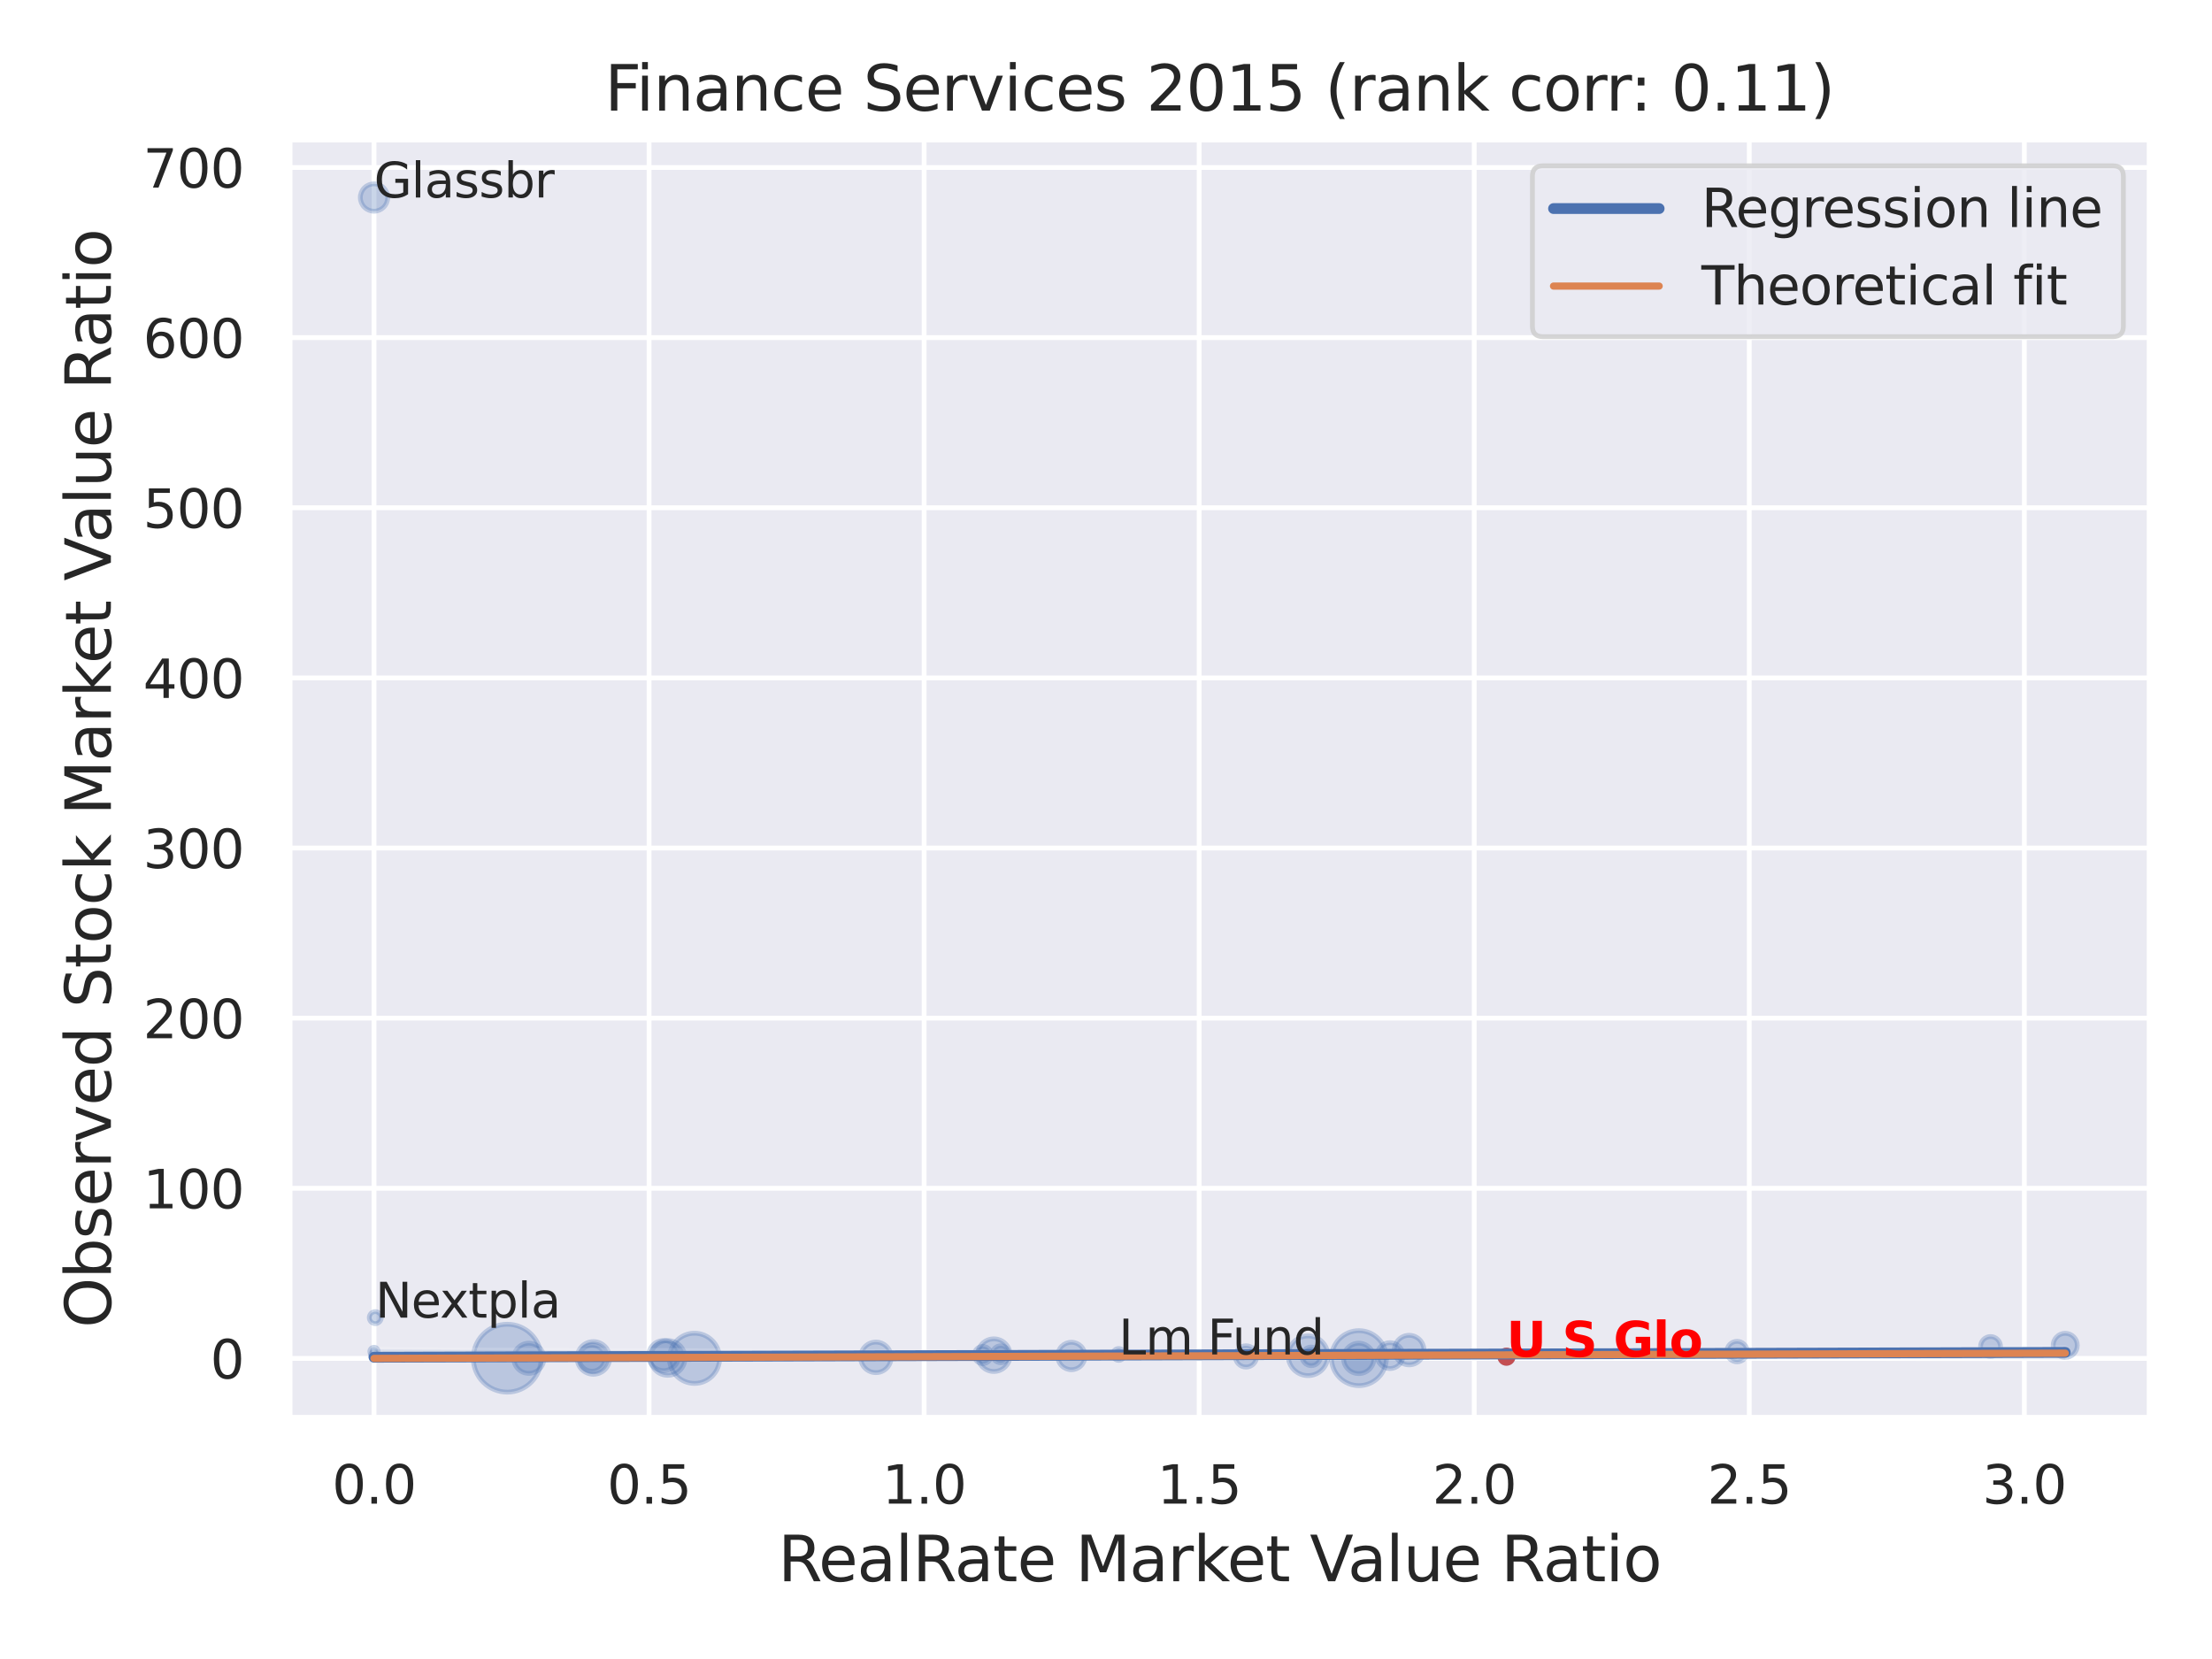 <?xml version="1.0" encoding="utf-8" standalone="no"?>
<!DOCTYPE svg PUBLIC "-//W3C//DTD SVG 1.1//EN"
  "http://www.w3.org/Graphics/SVG/1.1/DTD/svg11.dtd">
<svg xmlns:xlink="http://www.w3.org/1999/xlink" width="460.8pt" height="345.6pt" viewBox="0 0 460.8 345.6" xmlns="http://www.w3.org/2000/svg" version="1.1">
 <defs>
  <style type="text/css">*{stroke-linejoin: round; stroke-linecap: butt}</style>
 </defs>
 <g id="figure_1">
  <g id="patch_1">
   <path d="M 0 345.6 
L 460.8 345.6 
L 460.8 0 
L 0 0 
z
" style="fill: #ffffff"/>
  </g>
  <g id="axes_1">
   <g id="patch_2">
    <path d="M 60.3 295.38 
L 447.84 295.38 
L 447.84 29.04 
L 60.3 29.04 
z
" style="fill: #eaeaf2"/>
   </g>
   <g id="matplotlib.axis_1">
    <g id="xtick_1">
     <g id="line2d_1">
      <path d="M 77.915 295.38 
L 77.915 29.04 
" clip-path="url(#p32b39546f1)" style="fill: none; stroke: #ffffff; stroke-linecap: round"/>
     </g>
     <g id="text_1">
      <!-- 0.0 -->
      <g style="fill: #262626" transform="translate(69.169 313.238) scale(0.11 -0.11)">
       <defs>
        <path id="DejaVuSans-30" d="M 2034 4250 
Q 1547 4250 1301 3770 
Q 1056 3291 1056 2328 
Q 1056 1369 1301 889 
Q 1547 409 2034 409 
Q 2525 409 2770 889 
Q 3016 1369 3016 2328 
Q 3016 3291 2770 3770 
Q 2525 4250 2034 4250 
z
M 2034 4750 
Q 2819 4750 3233 4129 
Q 3647 3509 3647 2328 
Q 3647 1150 3233 529 
Q 2819 -91 2034 -91 
Q 1250 -91 836 529 
Q 422 1150 422 2328 
Q 422 3509 836 4129 
Q 1250 4750 2034 4750 
z
" transform="scale(0.016)"/>
        <path id="DejaVuSans-2e" d="M 684 794 
L 1344 794 
L 1344 0 
L 684 0 
L 684 794 
z
" transform="scale(0.016)"/>
       </defs>
       <use xlink:href="#DejaVuSans-30"/>
       <use xlink:href="#DejaVuSans-2e" x="63.623"/>
       <use xlink:href="#DejaVuSans-30" x="95.41"/>
      </g>
     </g>
    </g>
    <g id="xtick_2">
     <g id="line2d_2">
      <path d="M 135.213 295.38 
L 135.213 29.04 
" clip-path="url(#p32b39546f1)" style="fill: none; stroke: #ffffff; stroke-linecap: round"/>
     </g>
     <g id="text_2">
      <!-- 0.5 -->
      <g style="fill: #262626" transform="translate(126.467 313.238) scale(0.11 -0.11)">
       <defs>
        <path id="DejaVuSans-35" d="M 691 4666 
L 3169 4666 
L 3169 4134 
L 1269 4134 
L 1269 2991 
Q 1406 3038 1543 3061 
Q 1681 3084 1819 3084 
Q 2600 3084 3056 2656 
Q 3513 2228 3513 1497 
Q 3513 744 3044 326 
Q 2575 -91 1722 -91 
Q 1428 -91 1123 -41 
Q 819 9 494 109 
L 494 744 
Q 775 591 1075 516 
Q 1375 441 1709 441 
Q 2250 441 2565 725 
Q 2881 1009 2881 1497 
Q 2881 1984 2565 2268 
Q 2250 2553 1709 2553 
Q 1456 2553 1204 2497 
Q 953 2441 691 2322 
L 691 4666 
z
" transform="scale(0.016)"/>
       </defs>
       <use xlink:href="#DejaVuSans-30"/>
       <use xlink:href="#DejaVuSans-2e" x="63.623"/>
       <use xlink:href="#DejaVuSans-35" x="95.41"/>
      </g>
     </g>
    </g>
    <g id="xtick_3">
     <g id="line2d_3">
      <path d="M 192.511 295.38 
L 192.511 29.04 
" clip-path="url(#p32b39546f1)" style="fill: none; stroke: #ffffff; stroke-linecap: round"/>
     </g>
     <g id="text_3">
      <!-- 1.0 -->
      <g style="fill: #262626" transform="translate(183.765 313.238) scale(0.11 -0.11)">
       <defs>
        <path id="DejaVuSans-31" d="M 794 531 
L 1825 531 
L 1825 4091 
L 703 3866 
L 703 4441 
L 1819 4666 
L 2450 4666 
L 2450 531 
L 3481 531 
L 3481 0 
L 794 0 
L 794 531 
z
" transform="scale(0.016)"/>
       </defs>
       <use xlink:href="#DejaVuSans-31"/>
       <use xlink:href="#DejaVuSans-2e" x="63.623"/>
       <use xlink:href="#DejaVuSans-30" x="95.41"/>
      </g>
     </g>
    </g>
    <g id="xtick_4">
     <g id="line2d_4">
      <path d="M 249.81 295.38 
L 249.81 29.04 
" clip-path="url(#p32b39546f1)" style="fill: none; stroke: #ffffff; stroke-linecap: round"/>
     </g>
     <g id="text_4">
      <!-- 1.5 -->
      <g style="fill: #262626" transform="translate(241.063 313.238) scale(0.11 -0.11)">
       <use xlink:href="#DejaVuSans-31"/>
       <use xlink:href="#DejaVuSans-2e" x="63.623"/>
       <use xlink:href="#DejaVuSans-35" x="95.41"/>
      </g>
     </g>
    </g>
    <g id="xtick_5">
     <g id="line2d_5">
      <path d="M 307.108 295.38 
L 307.108 29.04 
" clip-path="url(#p32b39546f1)" style="fill: none; stroke: #ffffff; stroke-linecap: round"/>
     </g>
     <g id="text_5">
      <!-- 2.0 -->
      <g style="fill: #262626" transform="translate(298.361 313.238) scale(0.11 -0.11)">
       <defs>
        <path id="DejaVuSans-32" d="M 1228 531 
L 3431 531 
L 3431 0 
L 469 0 
L 469 531 
Q 828 903 1448 1529 
Q 2069 2156 2228 2338 
Q 2531 2678 2651 2914 
Q 2772 3150 2772 3378 
Q 2772 3750 2511 3984 
Q 2250 4219 1831 4219 
Q 1534 4219 1204 4116 
Q 875 4013 500 3803 
L 500 4441 
Q 881 4594 1212 4672 
Q 1544 4750 1819 4750 
Q 2544 4750 2975 4387 
Q 3406 4025 3406 3419 
Q 3406 3131 3298 2873 
Q 3191 2616 2906 2266 
Q 2828 2175 2409 1742 
Q 1991 1309 1228 531 
z
" transform="scale(0.016)"/>
       </defs>
       <use xlink:href="#DejaVuSans-32"/>
       <use xlink:href="#DejaVuSans-2e" x="63.623"/>
       <use xlink:href="#DejaVuSans-30" x="95.41"/>
      </g>
     </g>
    </g>
    <g id="xtick_6">
     <g id="line2d_6">
      <path d="M 364.406 295.38 
L 364.406 29.04 
" clip-path="url(#p32b39546f1)" style="fill: none; stroke: #ffffff; stroke-linecap: round"/>
     </g>
     <g id="text_6">
      <!-- 2.5 -->
      <g style="fill: #262626" transform="translate(355.659 313.238) scale(0.11 -0.11)">
       <use xlink:href="#DejaVuSans-32"/>
       <use xlink:href="#DejaVuSans-2e" x="63.623"/>
       <use xlink:href="#DejaVuSans-35" x="95.41"/>
      </g>
     </g>
    </g>
    <g id="xtick_7">
     <g id="line2d_7">
      <path d="M 421.704 295.38 
L 421.704 29.04 
" clip-path="url(#p32b39546f1)" style="fill: none; stroke: #ffffff; stroke-linecap: round"/>
     </g>
     <g id="text_7">
      <!-- 3.0 -->
      <g style="fill: #262626" transform="translate(412.957 313.238) scale(0.11 -0.11)">
       <defs>
        <path id="DejaVuSans-33" d="M 2597 2516 
Q 3050 2419 3304 2112 
Q 3559 1806 3559 1356 
Q 3559 666 3084 287 
Q 2609 -91 1734 -91 
Q 1441 -91 1130 -33 
Q 819 25 488 141 
L 488 750 
Q 750 597 1062 519 
Q 1375 441 1716 441 
Q 2309 441 2620 675 
Q 2931 909 2931 1356 
Q 2931 1769 2642 2001 
Q 2353 2234 1838 2234 
L 1294 2234 
L 1294 2753 
L 1863 2753 
Q 2328 2753 2575 2939 
Q 2822 3125 2822 3475 
Q 2822 3834 2567 4026 
Q 2313 4219 1838 4219 
Q 1578 4219 1281 4162 
Q 984 4106 628 3988 
L 628 4550 
Q 988 4650 1302 4700 
Q 1616 4750 1894 4750 
Q 2613 4750 3031 4423 
Q 3450 4097 3450 3541 
Q 3450 3153 3228 2886 
Q 3006 2619 2597 2516 
z
" transform="scale(0.016)"/>
       </defs>
       <use xlink:href="#DejaVuSans-33"/>
       <use xlink:href="#DejaVuSans-2e" x="63.623"/>
       <use xlink:href="#DejaVuSans-30" x="95.41"/>
      </g>
     </g>
    </g>
    <g id="text_8">
     <!-- RealRate Market Value Ratio -->
     <g style="fill: #262626" transform="translate(162.084 329.404) scale(0.13 -0.13)">
      <defs>
       <path id="DejaVuSans-52" d="M 2841 2188 
Q 3044 2119 3236 1894 
Q 3428 1669 3622 1275 
L 4263 0 
L 3584 0 
L 2988 1197 
Q 2756 1666 2539 1819 
Q 2322 1972 1947 1972 
L 1259 1972 
L 1259 0 
L 628 0 
L 628 4666 
L 2053 4666 
Q 2853 4666 3247 4331 
Q 3641 3997 3641 3322 
Q 3641 2881 3436 2590 
Q 3231 2300 2841 2188 
z
M 1259 4147 
L 1259 2491 
L 2053 2491 
Q 2509 2491 2742 2702 
Q 2975 2913 2975 3322 
Q 2975 3731 2742 3939 
Q 2509 4147 2053 4147 
L 1259 4147 
z
" transform="scale(0.016)"/>
       <path id="DejaVuSans-65" d="M 3597 1894 
L 3597 1613 
L 953 1613 
Q 991 1019 1311 708 
Q 1631 397 2203 397 
Q 2534 397 2845 478 
Q 3156 559 3463 722 
L 3463 178 
Q 3153 47 2828 -22 
Q 2503 -91 2169 -91 
Q 1331 -91 842 396 
Q 353 884 353 1716 
Q 353 2575 817 3079 
Q 1281 3584 2069 3584 
Q 2775 3584 3186 3129 
Q 3597 2675 3597 1894 
z
M 3022 2063 
Q 3016 2534 2758 2815 
Q 2500 3097 2075 3097 
Q 1594 3097 1305 2825 
Q 1016 2553 972 2059 
L 3022 2063 
z
" transform="scale(0.016)"/>
       <path id="DejaVuSans-61" d="M 2194 1759 
Q 1497 1759 1228 1600 
Q 959 1441 959 1056 
Q 959 750 1161 570 
Q 1363 391 1709 391 
Q 2188 391 2477 730 
Q 2766 1069 2766 1631 
L 2766 1759 
L 2194 1759 
z
M 3341 1997 
L 3341 0 
L 2766 0 
L 2766 531 
Q 2569 213 2275 61 
Q 1981 -91 1556 -91 
Q 1019 -91 701 211 
Q 384 513 384 1019 
Q 384 1609 779 1909 
Q 1175 2209 1959 2209 
L 2766 2209 
L 2766 2266 
Q 2766 2663 2505 2880 
Q 2244 3097 1772 3097 
Q 1472 3097 1187 3025 
Q 903 2953 641 2809 
L 641 3341 
Q 956 3463 1253 3523 
Q 1550 3584 1831 3584 
Q 2591 3584 2966 3190 
Q 3341 2797 3341 1997 
z
" transform="scale(0.016)"/>
       <path id="DejaVuSans-6c" d="M 603 4863 
L 1178 4863 
L 1178 0 
L 603 0 
L 603 4863 
z
" transform="scale(0.016)"/>
       <path id="DejaVuSans-74" d="M 1172 4494 
L 1172 3500 
L 2356 3500 
L 2356 3053 
L 1172 3053 
L 1172 1153 
Q 1172 725 1289 603 
Q 1406 481 1766 481 
L 2356 481 
L 2356 0 
L 1766 0 
Q 1100 0 847 248 
Q 594 497 594 1153 
L 594 3053 
L 172 3053 
L 172 3500 
L 594 3500 
L 594 4494 
L 1172 4494 
z
" transform="scale(0.016)"/>
       <path id="DejaVuSans-20" transform="scale(0.016)"/>
       <path id="DejaVuSans-4d" d="M 628 4666 
L 1569 4666 
L 2759 1491 
L 3956 4666 
L 4897 4666 
L 4897 0 
L 4281 0 
L 4281 4097 
L 3078 897 
L 2444 897 
L 1241 4097 
L 1241 0 
L 628 0 
L 628 4666 
z
" transform="scale(0.016)"/>
       <path id="DejaVuSans-72" d="M 2631 2963 
Q 2534 3019 2420 3045 
Q 2306 3072 2169 3072 
Q 1681 3072 1420 2755 
Q 1159 2438 1159 1844 
L 1159 0 
L 581 0 
L 581 3500 
L 1159 3500 
L 1159 2956 
Q 1341 3275 1631 3429 
Q 1922 3584 2338 3584 
Q 2397 3584 2469 3576 
Q 2541 3569 2628 3553 
L 2631 2963 
z
" transform="scale(0.016)"/>
       <path id="DejaVuSans-6b" d="M 581 4863 
L 1159 4863 
L 1159 1991 
L 2875 3500 
L 3609 3500 
L 1753 1863 
L 3688 0 
L 2938 0 
L 1159 1709 
L 1159 0 
L 581 0 
L 581 4863 
z
" transform="scale(0.016)"/>
       <path id="DejaVuSans-56" d="M 1831 0 
L 50 4666 
L 709 4666 
L 2188 738 
L 3669 4666 
L 4325 4666 
L 2547 0 
L 1831 0 
z
" transform="scale(0.016)"/>
       <path id="DejaVuSans-75" d="M 544 1381 
L 544 3500 
L 1119 3500 
L 1119 1403 
Q 1119 906 1312 657 
Q 1506 409 1894 409 
Q 2359 409 2629 706 
Q 2900 1003 2900 1516 
L 2900 3500 
L 3475 3500 
L 3475 0 
L 2900 0 
L 2900 538 
Q 2691 219 2414 64 
Q 2138 -91 1772 -91 
Q 1169 -91 856 284 
Q 544 659 544 1381 
z
M 1991 3584 
L 1991 3584 
z
" transform="scale(0.016)"/>
       <path id="DejaVuSans-69" d="M 603 3500 
L 1178 3500 
L 1178 0 
L 603 0 
L 603 3500 
z
M 603 4863 
L 1178 4863 
L 1178 4134 
L 603 4134 
L 603 4863 
z
" transform="scale(0.016)"/>
       <path id="DejaVuSans-6f" d="M 1959 3097 
Q 1497 3097 1228 2736 
Q 959 2375 959 1747 
Q 959 1119 1226 758 
Q 1494 397 1959 397 
Q 2419 397 2687 759 
Q 2956 1122 2956 1747 
Q 2956 2369 2687 2733 
Q 2419 3097 1959 3097 
z
M 1959 3584 
Q 2709 3584 3137 3096 
Q 3566 2609 3566 1747 
Q 3566 888 3137 398 
Q 2709 -91 1959 -91 
Q 1206 -91 779 398 
Q 353 888 353 1747 
Q 353 2609 779 3096 
Q 1206 3584 1959 3584 
z
" transform="scale(0.016)"/>
      </defs>
      <use xlink:href="#DejaVuSans-52"/>
      <use xlink:href="#DejaVuSans-65" x="64.982"/>
      <use xlink:href="#DejaVuSans-61" x="126.506"/>
      <use xlink:href="#DejaVuSans-6c" x="187.785"/>
      <use xlink:href="#DejaVuSans-52" x="215.568"/>
      <use xlink:href="#DejaVuSans-61" x="282.801"/>
      <use xlink:href="#DejaVuSans-74" x="344.08"/>
      <use xlink:href="#DejaVuSans-65" x="383.289"/>
      <use xlink:href="#DejaVuSans-20" x="444.812"/>
      <use xlink:href="#DejaVuSans-4d" x="476.6"/>
      <use xlink:href="#DejaVuSans-61" x="562.879"/>
      <use xlink:href="#DejaVuSans-72" x="624.158"/>
      <use xlink:href="#DejaVuSans-6b" x="665.271"/>
      <use xlink:href="#DejaVuSans-65" x="719.557"/>
      <use xlink:href="#DejaVuSans-74" x="781.08"/>
      <use xlink:href="#DejaVuSans-20" x="820.289"/>
      <use xlink:href="#DejaVuSans-56" x="852.076"/>
      <use xlink:href="#DejaVuSans-61" x="912.734"/>
      <use xlink:href="#DejaVuSans-6c" x="974.014"/>
      <use xlink:href="#DejaVuSans-75" x="1001.797"/>
      <use xlink:href="#DejaVuSans-65" x="1065.176"/>
      <use xlink:href="#DejaVuSans-20" x="1126.699"/>
      <use xlink:href="#DejaVuSans-52" x="1158.486"/>
      <use xlink:href="#DejaVuSans-61" x="1225.719"/>
      <use xlink:href="#DejaVuSans-74" x="1286.998"/>
      <use xlink:href="#DejaVuSans-69" x="1326.207"/>
      <use xlink:href="#DejaVuSans-6f" x="1353.99"/>
     </g>
    </g>
   </g>
   <g id="matplotlib.axis_2">
    <g id="ytick_1">
     <g id="line2d_8">
      <path d="M 60.3 282.979 
L 447.84 282.979 
" clip-path="url(#p32b39546f1)" style="fill: none; stroke: #ffffff; stroke-linecap: round"/>
     </g>
     <g id="text_9">
      <!-- 0 -->
      <g style="fill: #262626" transform="translate(43.801 287.158) scale(0.11 -0.11)">
       <use xlink:href="#DejaVuSans-30"/>
      </g>
     </g>
    </g>
    <g id="ytick_2">
     <g id="line2d_9">
      <path d="M 60.3 247.538 
L 447.84 247.538 
" clip-path="url(#p32b39546f1)" style="fill: none; stroke: #ffffff; stroke-linecap: round"/>
     </g>
     <g id="text_10">
      <!-- 100 -->
      <g style="fill: #262626" transform="translate(29.804 251.717) scale(0.11 -0.11)">
       <use xlink:href="#DejaVuSans-31"/>
       <use xlink:href="#DejaVuSans-30" x="63.623"/>
       <use xlink:href="#DejaVuSans-30" x="127.246"/>
      </g>
     </g>
    </g>
    <g id="ytick_3">
     <g id="line2d_10">
      <path d="M 60.3 212.098 
L 447.84 212.098 
" clip-path="url(#p32b39546f1)" style="fill: none; stroke: #ffffff; stroke-linecap: round"/>
     </g>
     <g id="text_11">
      <!-- 200 -->
      <g style="fill: #262626" transform="translate(29.804 216.277) scale(0.11 -0.11)">
       <use xlink:href="#DejaVuSans-32"/>
       <use xlink:href="#DejaVuSans-30" x="63.623"/>
       <use xlink:href="#DejaVuSans-30" x="127.246"/>
      </g>
     </g>
    </g>
    <g id="ytick_4">
     <g id="line2d_11">
      <path d="M 60.3 176.657 
L 447.84 176.657 
" clip-path="url(#p32b39546f1)" style="fill: none; stroke: #ffffff; stroke-linecap: round"/>
     </g>
     <g id="text_12">
      <!-- 300 -->
      <g style="fill: #262626" transform="translate(29.804 180.836) scale(0.11 -0.11)">
       <use xlink:href="#DejaVuSans-33"/>
       <use xlink:href="#DejaVuSans-30" x="63.623"/>
       <use xlink:href="#DejaVuSans-30" x="127.246"/>
      </g>
     </g>
    </g>
    <g id="ytick_5">
     <g id="line2d_12">
      <path d="M 60.3 141.217 
L 447.84 141.217 
" clip-path="url(#p32b39546f1)" style="fill: none; stroke: #ffffff; stroke-linecap: round"/>
     </g>
     <g id="text_13">
      <!-- 400 -->
      <g style="fill: #262626" transform="translate(29.804 145.396) scale(0.11 -0.11)">
       <defs>
        <path id="DejaVuSans-34" d="M 2419 4116 
L 825 1625 
L 2419 1625 
L 2419 4116 
z
M 2253 4666 
L 3047 4666 
L 3047 1625 
L 3713 1625 
L 3713 1100 
L 3047 1100 
L 3047 0 
L 2419 0 
L 2419 1100 
L 313 1100 
L 313 1709 
L 2253 4666 
z
" transform="scale(0.016)"/>
       </defs>
       <use xlink:href="#DejaVuSans-34"/>
       <use xlink:href="#DejaVuSans-30" x="63.623"/>
       <use xlink:href="#DejaVuSans-30" x="127.246"/>
      </g>
     </g>
    </g>
    <g id="ytick_6">
     <g id="line2d_13">
      <path d="M 60.3 105.776 
L 447.84 105.776 
" clip-path="url(#p32b39546f1)" style="fill: none; stroke: #ffffff; stroke-linecap: round"/>
     </g>
     <g id="text_14">
      <!-- 500 -->
      <g style="fill: #262626" transform="translate(29.804 109.955) scale(0.11 -0.11)">
       <use xlink:href="#DejaVuSans-35"/>
       <use xlink:href="#DejaVuSans-30" x="63.623"/>
       <use xlink:href="#DejaVuSans-30" x="127.246"/>
      </g>
     </g>
    </g>
    <g id="ytick_7">
     <g id="line2d_14">
      <path d="M 60.3 70.336 
L 447.84 70.336 
" clip-path="url(#p32b39546f1)" style="fill: none; stroke: #ffffff; stroke-linecap: round"/>
     </g>
     <g id="text_15">
      <!-- 600 -->
      <g style="fill: #262626" transform="translate(29.804 74.515) scale(0.11 -0.11)">
       <defs>
        <path id="DejaVuSans-36" d="M 2113 2584 
Q 1688 2584 1439 2293 
Q 1191 2003 1191 1497 
Q 1191 994 1439 701 
Q 1688 409 2113 409 
Q 2538 409 2786 701 
Q 3034 994 3034 1497 
Q 3034 2003 2786 2293 
Q 2538 2584 2113 2584 
z
M 3366 4563 
L 3366 3988 
Q 3128 4100 2886 4159 
Q 2644 4219 2406 4219 
Q 1781 4219 1451 3797 
Q 1122 3375 1075 2522 
Q 1259 2794 1537 2939 
Q 1816 3084 2150 3084 
Q 2853 3084 3261 2657 
Q 3669 2231 3669 1497 
Q 3669 778 3244 343 
Q 2819 -91 2113 -91 
Q 1303 -91 875 529 
Q 447 1150 447 2328 
Q 447 3434 972 4092 
Q 1497 4750 2381 4750 
Q 2619 4750 2861 4703 
Q 3103 4656 3366 4563 
z
" transform="scale(0.016)"/>
       </defs>
       <use xlink:href="#DejaVuSans-36"/>
       <use xlink:href="#DejaVuSans-30" x="63.623"/>
       <use xlink:href="#DejaVuSans-30" x="127.246"/>
      </g>
     </g>
    </g>
    <g id="ytick_8">
     <g id="line2d_15">
      <path d="M 60.3 34.895 
L 447.84 34.895 
" clip-path="url(#p32b39546f1)" style="fill: none; stroke: #ffffff; stroke-linecap: round"/>
     </g>
     <g id="text_16">
      <!-- 700 -->
      <g style="fill: #262626" transform="translate(29.804 39.074) scale(0.11 -0.11)">
       <defs>
        <path id="DejaVuSans-37" d="M 525 4666 
L 3525 4666 
L 3525 4397 
L 1831 0 
L 1172 0 
L 2766 4134 
L 525 4134 
L 525 4666 
z
" transform="scale(0.016)"/>
       </defs>
       <use xlink:href="#DejaVuSans-37"/>
       <use xlink:href="#DejaVuSans-30" x="63.623"/>
       <use xlink:href="#DejaVuSans-30" x="127.246"/>
      </g>
     </g>
    </g>
    <g id="text_17">
     <!-- Observed Stock Market Value Ratio -->
     <g style="fill: #262626" transform="translate(23.1 276.612) rotate(-90) scale(0.13 -0.13)">
      <defs>
       <path id="DejaVuSans-4f" d="M 2522 4238 
Q 1834 4238 1429 3725 
Q 1025 3213 1025 2328 
Q 1025 1447 1429 934 
Q 1834 422 2522 422 
Q 3209 422 3611 934 
Q 4013 1447 4013 2328 
Q 4013 3213 3611 3725 
Q 3209 4238 2522 4238 
z
M 2522 4750 
Q 3503 4750 4090 4092 
Q 4678 3434 4678 2328 
Q 4678 1225 4090 567 
Q 3503 -91 2522 -91 
Q 1538 -91 948 565 
Q 359 1222 359 2328 
Q 359 3434 948 4092 
Q 1538 4750 2522 4750 
z
" transform="scale(0.016)"/>
       <path id="DejaVuSans-62" d="M 3116 1747 
Q 3116 2381 2855 2742 
Q 2594 3103 2138 3103 
Q 1681 3103 1420 2742 
Q 1159 2381 1159 1747 
Q 1159 1113 1420 752 
Q 1681 391 2138 391 
Q 2594 391 2855 752 
Q 3116 1113 3116 1747 
z
M 1159 2969 
Q 1341 3281 1617 3432 
Q 1894 3584 2278 3584 
Q 2916 3584 3314 3078 
Q 3713 2572 3713 1747 
Q 3713 922 3314 415 
Q 2916 -91 2278 -91 
Q 1894 -91 1617 61 
Q 1341 213 1159 525 
L 1159 0 
L 581 0 
L 581 4863 
L 1159 4863 
L 1159 2969 
z
" transform="scale(0.016)"/>
       <path id="DejaVuSans-73" d="M 2834 3397 
L 2834 2853 
Q 2591 2978 2328 3040 
Q 2066 3103 1784 3103 
Q 1356 3103 1142 2972 
Q 928 2841 928 2578 
Q 928 2378 1081 2264 
Q 1234 2150 1697 2047 
L 1894 2003 
Q 2506 1872 2764 1633 
Q 3022 1394 3022 966 
Q 3022 478 2636 193 
Q 2250 -91 1575 -91 
Q 1294 -91 989 -36 
Q 684 19 347 128 
L 347 722 
Q 666 556 975 473 
Q 1284 391 1588 391 
Q 1994 391 2212 530 
Q 2431 669 2431 922 
Q 2431 1156 2273 1281 
Q 2116 1406 1581 1522 
L 1381 1569 
Q 847 1681 609 1914 
Q 372 2147 372 2553 
Q 372 3047 722 3315 
Q 1072 3584 1716 3584 
Q 2034 3584 2315 3537 
Q 2597 3491 2834 3397 
z
" transform="scale(0.016)"/>
       <path id="DejaVuSans-76" d="M 191 3500 
L 800 3500 
L 1894 563 
L 2988 3500 
L 3597 3500 
L 2284 0 
L 1503 0 
L 191 3500 
z
" transform="scale(0.016)"/>
       <path id="DejaVuSans-64" d="M 2906 2969 
L 2906 4863 
L 3481 4863 
L 3481 0 
L 2906 0 
L 2906 525 
Q 2725 213 2448 61 
Q 2172 -91 1784 -91 
Q 1150 -91 751 415 
Q 353 922 353 1747 
Q 353 2572 751 3078 
Q 1150 3584 1784 3584 
Q 2172 3584 2448 3432 
Q 2725 3281 2906 2969 
z
M 947 1747 
Q 947 1113 1208 752 
Q 1469 391 1925 391 
Q 2381 391 2643 752 
Q 2906 1113 2906 1747 
Q 2906 2381 2643 2742 
Q 2381 3103 1925 3103 
Q 1469 3103 1208 2742 
Q 947 2381 947 1747 
z
" transform="scale(0.016)"/>
       <path id="DejaVuSans-53" d="M 3425 4513 
L 3425 3897 
Q 3066 4069 2747 4153 
Q 2428 4238 2131 4238 
Q 1616 4238 1336 4038 
Q 1056 3838 1056 3469 
Q 1056 3159 1242 3001 
Q 1428 2844 1947 2747 
L 2328 2669 
Q 3034 2534 3370 2195 
Q 3706 1856 3706 1288 
Q 3706 609 3251 259 
Q 2797 -91 1919 -91 
Q 1588 -91 1214 -16 
Q 841 59 441 206 
L 441 856 
Q 825 641 1194 531 
Q 1563 422 1919 422 
Q 2459 422 2753 634 
Q 3047 847 3047 1241 
Q 3047 1584 2836 1778 
Q 2625 1972 2144 2069 
L 1759 2144 
Q 1053 2284 737 2584 
Q 422 2884 422 3419 
Q 422 4038 858 4394 
Q 1294 4750 2059 4750 
Q 2388 4750 2728 4690 
Q 3069 4631 3425 4513 
z
" transform="scale(0.016)"/>
       <path id="DejaVuSans-63" d="M 3122 3366 
L 3122 2828 
Q 2878 2963 2633 3030 
Q 2388 3097 2138 3097 
Q 1578 3097 1268 2742 
Q 959 2388 959 1747 
Q 959 1106 1268 751 
Q 1578 397 2138 397 
Q 2388 397 2633 464 
Q 2878 531 3122 666 
L 3122 134 
Q 2881 22 2623 -34 
Q 2366 -91 2075 -91 
Q 1284 -91 818 406 
Q 353 903 353 1747 
Q 353 2603 823 3093 
Q 1294 3584 2113 3584 
Q 2378 3584 2631 3529 
Q 2884 3475 3122 3366 
z
" transform="scale(0.016)"/>
      </defs>
      <use xlink:href="#DejaVuSans-4f"/>
      <use xlink:href="#DejaVuSans-62" x="78.711"/>
      <use xlink:href="#DejaVuSans-73" x="142.188"/>
      <use xlink:href="#DejaVuSans-65" x="194.287"/>
      <use xlink:href="#DejaVuSans-72" x="255.811"/>
      <use xlink:href="#DejaVuSans-76" x="296.924"/>
      <use xlink:href="#DejaVuSans-65" x="356.104"/>
      <use xlink:href="#DejaVuSans-64" x="417.627"/>
      <use xlink:href="#DejaVuSans-20" x="481.104"/>
      <use xlink:href="#DejaVuSans-53" x="512.891"/>
      <use xlink:href="#DejaVuSans-74" x="576.367"/>
      <use xlink:href="#DejaVuSans-6f" x="615.576"/>
      <use xlink:href="#DejaVuSans-63" x="676.758"/>
      <use xlink:href="#DejaVuSans-6b" x="731.738"/>
      <use xlink:href="#DejaVuSans-20" x="789.648"/>
      <use xlink:href="#DejaVuSans-4d" x="821.436"/>
      <use xlink:href="#DejaVuSans-61" x="907.715"/>
      <use xlink:href="#DejaVuSans-72" x="968.994"/>
      <use xlink:href="#DejaVuSans-6b" x="1010.107"/>
      <use xlink:href="#DejaVuSans-65" x="1064.393"/>
      <use xlink:href="#DejaVuSans-74" x="1125.916"/>
      <use xlink:href="#DejaVuSans-20" x="1165.125"/>
      <use xlink:href="#DejaVuSans-56" x="1196.912"/>
      <use xlink:href="#DejaVuSans-61" x="1257.57"/>
      <use xlink:href="#DejaVuSans-6c" x="1318.85"/>
      <use xlink:href="#DejaVuSans-75" x="1346.633"/>
      <use xlink:href="#DejaVuSans-65" x="1410.012"/>
      <use xlink:href="#DejaVuSans-20" x="1471.535"/>
      <use xlink:href="#DejaVuSans-52" x="1503.322"/>
      <use xlink:href="#DejaVuSans-61" x="1570.555"/>
      <use xlink:href="#DejaVuSans-74" x="1631.834"/>
      <use xlink:href="#DejaVuSans-69" x="1671.043"/>
      <use xlink:href="#DejaVuSans-6f" x="1698.826"/>
     </g>
    </g>
   </g>
   <g id="PathCollection_1">
    <path d="M 123.333 285.65 
C 124.052 285.65 124.743 285.364 125.252 284.855 
C 125.761 284.346 126.046 283.656 126.046 282.936 
C 126.046 282.216 125.761 281.526 125.252 281.017 
C 124.743 280.508 124.052 280.222 123.333 280.222 
C 122.613 280.222 121.923 280.508 121.414 281.017 
C 120.905 281.526 120.619 282.216 120.619 282.936 
C 120.619 283.656 120.905 284.346 121.414 284.855 
C 121.923 285.364 122.613 285.65 123.333 285.65 
z
" clip-path="url(#p32b39546f1)" style="fill: #4c72b0; fill-opacity: 0.3; stroke: #4c72b0; stroke-opacity: 0.3"/>
    <path d="M 204.739 284.061 
C 205.213 284.061 205.667 283.873 206.002 283.538 
C 206.337 283.203 206.525 282.749 206.525 282.275 
C 206.525 281.801 206.337 281.347 206.002 281.012 
C 205.667 280.677 205.213 280.489 204.739 280.489 
C 204.265 280.489 203.811 280.677 203.476 281.012 
C 203.141 281.347 202.953 281.801 202.953 282.275 
C 202.953 282.749 203.141 283.203 203.476 283.538 
C 203.811 283.873 204.265 284.061 204.739 284.061 
z
" clip-path="url(#p32b39546f1)" style="fill: #4c72b0; fill-opacity: 0.3; stroke: #4c72b0; stroke-opacity: 0.3"/>
    <path d="M 313.823 284.008 
C 314.191 284.008 314.543 283.862 314.803 283.603 
C 315.062 283.343 315.208 282.991 315.208 282.623 
C 315.208 282.256 315.062 281.904 314.803 281.644 
C 314.543 281.384 314.191 281.238 313.823 281.238 
C 313.456 281.238 313.104 281.384 312.844 281.644 
C 312.584 281.904 312.438 282.256 312.438 282.623 
C 312.438 282.991 312.584 283.343 312.844 283.603 
C 313.104 283.862 313.456 284.008 313.823 284.008 
z
" clip-path="url(#p32b39546f1)" style="fill: #4c72b0; fill-opacity: 0.3; stroke: #4c72b0; stroke-opacity: 0.3"/>
    <path d="M 105.667 290.004 
C 107.542 290.004 109.341 289.259 110.667 287.933 
C 111.993 286.607 112.738 284.809 112.738 282.933 
C 112.738 281.058 111.993 279.259 110.667 277.933 
C 109.341 276.607 107.542 275.862 105.667 275.862 
C 103.792 275.862 101.993 276.607 100.667 277.933 
C 99.341 279.259 98.596 281.058 98.596 282.933 
C 98.596 284.809 99.341 286.607 100.667 287.933 
C 101.993 289.259 103.792 290.004 105.667 290.004 
z
" clip-path="url(#p32b39546f1)" style="fill: #4c72b0; fill-opacity: 0.3; stroke: #4c72b0; stroke-opacity: 0.3"/>
    <path d="M 110.167 286.1 
C 111 286.1 111.8 285.768 112.389 285.179 
C 112.979 284.59 113.31 283.79 113.31 282.956 
C 113.31 282.123 112.979 281.323 112.389 280.734 
C 111.8 280.144 111 279.813 110.167 279.813 
C 109.333 279.813 108.533 280.144 107.944 280.734 
C 107.354 281.323 107.023 282.123 107.023 282.956 
C 107.023 283.79 107.354 284.59 107.944 285.179 
C 108.533 285.768 109.333 286.1 110.167 286.1 
z
" clip-path="url(#p32b39546f1)" style="fill: #4c72b0; fill-opacity: 0.3; stroke: #4c72b0; stroke-opacity: 0.3"/>
    <path d="M 414.664 282.576 
C 415.214 282.576 415.742 282.357 416.132 281.968 
C 416.521 281.579 416.74 281.051 416.74 280.5 
C 416.74 279.95 416.521 279.422 416.132 279.033 
C 415.742 278.643 415.214 278.425 414.664 278.425 
C 414.113 278.425 413.585 278.643 413.196 279.033 
C 412.807 279.422 412.588 279.95 412.588 280.5 
C 412.588 281.051 412.807 281.579 413.196 281.968 
C 413.585 282.357 414.113 282.576 414.664 282.576 
z
" clip-path="url(#p32b39546f1)" style="fill: #4c72b0; fill-opacity: 0.3; stroke: #4c72b0; stroke-opacity: 0.3"/>
    <path d="M 259.563 284.788 
C 260.153 284.788 260.718 284.554 261.135 284.137 
C 261.551 283.72 261.786 283.155 261.786 282.566 
C 261.786 281.977 261.551 281.411 261.135 280.995 
C 260.718 280.578 260.153 280.344 259.563 280.344 
C 258.974 280.344 258.409 280.578 257.992 280.995 
C 257.576 281.411 257.341 281.977 257.341 282.566 
C 257.341 283.155 257.576 283.72 257.992 284.137 
C 258.409 284.554 258.974 284.788 259.563 284.788 
z
" clip-path="url(#p32b39546f1)" style="fill: #4c72b0; fill-opacity: 0.3; stroke: #4c72b0; stroke-opacity: 0.3"/>
    <path d="M 272.488 286.567 
C 273.585 286.567 274.637 286.131 275.413 285.356 
C 276.189 284.58 276.624 283.528 276.624 282.431 
C 276.624 281.334 276.189 280.281 275.413 279.506 
C 274.637 278.73 273.585 278.294 272.488 278.294 
C 271.391 278.294 270.339 278.73 269.563 279.506 
C 268.787 280.281 268.351 281.334 268.351 282.431 
C 268.351 283.528 268.787 284.58 269.563 285.356 
C 270.339 286.131 271.391 286.567 272.488 286.567 
z
" clip-path="url(#p32b39546f1)" style="fill: #4c72b0; fill-opacity: 0.3; stroke: #4c72b0; stroke-opacity: 0.3"/>
    <path d="M 77.915 44 
C 78.672 44 79.398 43.699 79.933 43.164 
C 80.468 42.629 80.769 41.903 80.769 41.146 
C 80.769 40.39 80.468 39.664 79.933 39.128 
C 79.398 38.593 78.672 38.293 77.915 38.293 
C 77.159 38.293 76.433 38.593 75.898 39.128 
C 75.362 39.664 75.062 40.39 75.062 41.146 
C 75.062 41.903 75.362 42.629 75.898 43.164 
C 76.433 43.699 77.159 44 77.915 44 
z
" clip-path="url(#p32b39546f1)" style="fill: #4c72b0; fill-opacity: 0.3; stroke: #4c72b0; stroke-opacity: 0.3"/>
    <path d="M 283.054 286.147 
C 283.894 286.147 284.7 285.813 285.294 285.219 
C 285.888 284.625 286.222 283.819 286.222 282.979 
C 286.222 282.138 285.888 281.333 285.294 280.738 
C 284.7 280.144 283.894 279.81 283.054 279.81 
C 282.213 279.81 281.408 280.144 280.813 280.738 
C 280.219 281.333 279.885 282.138 279.885 282.979 
C 279.885 283.819 280.219 284.625 280.813 285.219 
C 281.408 285.813 282.213 286.147 283.054 286.147 
z
" clip-path="url(#p32b39546f1)" style="fill: #4c72b0; fill-opacity: 0.3; stroke: #4c72b0; stroke-opacity: 0.3"/>
    <path d="M 208.459 283.878 
C 208.927 283.878 209.375 283.692 209.706 283.362 
C 210.036 283.031 210.222 282.583 210.222 282.115 
C 210.222 281.648 210.036 281.199 209.706 280.869 
C 209.375 280.538 208.927 280.352 208.459 280.352 
C 207.991 280.352 207.543 280.538 207.212 280.869 
C 206.882 281.199 206.696 281.648 206.696 282.115 
C 206.696 282.583 206.882 283.031 207.212 283.362 
C 207.543 283.692 207.991 283.878 208.459 283.878 
z
" clip-path="url(#p32b39546f1)" style="fill: #4c72b0; fill-opacity: 0.3; stroke: #4c72b0; stroke-opacity: 0.3"/>
    <path d="M 361.859 283.696 
C 362.426 283.696 362.969 283.471 363.369 283.07 
C 363.77 282.67 363.995 282.127 363.995 281.56 
C 363.995 280.994 363.77 280.451 363.369 280.05 
C 362.969 279.65 362.426 279.425 361.859 279.425 
C 361.293 279.425 360.75 279.65 360.349 280.05 
C 359.949 280.451 359.724 280.994 359.724 281.56 
C 359.724 282.127 359.949 282.67 360.349 283.07 
C 360.75 283.471 361.293 283.696 361.859 283.696 
z
" clip-path="url(#p32b39546f1)" style="fill: #4c72b0; fill-opacity: 0.3; stroke: #4c72b0; stroke-opacity: 0.3"/>
    <path d="M 139.098 286.497 
C 140.056 286.497 140.976 286.116 141.654 285.438 
C 142.332 284.76 142.713 283.841 142.713 282.882 
C 142.713 281.923 142.332 281.004 141.654 280.326 
C 140.976 279.648 140.056 279.267 139.098 279.267 
C 138.139 279.267 137.219 279.648 136.542 280.326 
C 135.864 281.004 135.483 281.923 135.483 282.882 
C 135.483 283.841 135.864 284.76 136.542 285.438 
C 137.219 286.116 138.139 286.497 139.098 286.497 
z
" clip-path="url(#p32b39546f1)" style="fill: #4c72b0; fill-opacity: 0.3; stroke: #4c72b0; stroke-opacity: 0.3"/>
    <path d="M 430.225 282.779 
C 430.891 282.779 431.531 282.514 432.002 282.043 
C 432.474 281.572 432.739 280.932 432.739 280.265 
C 432.739 279.599 432.474 278.959 432.002 278.488 
C 431.531 278.016 430.891 277.751 430.225 277.751 
C 429.558 277.751 428.918 278.016 428.447 278.488 
C 427.975 278.959 427.711 279.599 427.711 280.265 
C 427.711 280.932 427.975 281.572 428.447 282.043 
C 428.918 282.514 429.558 282.779 430.225 282.779 
z
" clip-path="url(#p32b39546f1)" style="fill: #4c72b0; fill-opacity: 0.3; stroke: #4c72b0; stroke-opacity: 0.3"/>
    <path d="M 293.551 284.322 
C 294.367 284.322 295.15 283.998 295.727 283.421 
C 296.304 282.844 296.628 282.061 296.628 281.244 
C 296.628 280.428 296.304 279.645 295.727 279.068 
C 295.15 278.491 294.367 278.166 293.551 278.166 
C 292.734 278.166 291.951 278.491 291.374 279.068 
C 290.797 279.645 290.473 280.428 290.473 281.244 
C 290.473 282.061 290.797 282.844 291.374 283.421 
C 291.951 283.998 292.734 284.322 293.551 284.322 
z
" clip-path="url(#p32b39546f1)" style="fill: #4c72b0; fill-opacity: 0.3; stroke: #4c72b0; stroke-opacity: 0.3"/>
    <path d="M 207.039 285.701 
C 207.94 285.701 208.804 285.343 209.442 284.706 
C 210.079 284.068 210.437 283.204 210.437 282.303 
C 210.437 281.401 210.079 280.537 209.442 279.9 
C 208.804 279.262 207.94 278.904 207.039 278.904 
C 206.137 278.904 205.273 279.262 204.636 279.9 
C 203.998 280.537 203.64 281.401 203.64 282.303 
C 203.64 283.204 203.998 284.068 204.636 284.706 
C 205.273 285.343 206.137 285.701 207.039 285.701 
z
" clip-path="url(#p32b39546f1)" style="fill: #4c72b0; fill-opacity: 0.3; stroke: #4c72b0; stroke-opacity: 0.3"/>
    <path d="M 78.181 275.735 
C 78.512 275.735 78.83 275.604 79.065 275.369 
C 79.299 275.135 79.431 274.817 79.431 274.485 
C 79.431 274.153 79.299 273.835 79.065 273.601 
C 78.83 273.366 78.512 273.234 78.181 273.234 
C 77.849 273.234 77.531 273.366 77.296 273.601 
C 77.062 273.835 76.93 274.153 76.93 274.485 
C 76.93 274.817 77.062 275.135 77.296 275.369 
C 77.531 275.604 77.849 275.735 78.181 275.735 
z
" clip-path="url(#p32b39546f1)" style="fill: #4c72b0; fill-opacity: 0.3; stroke: #4c72b0; stroke-opacity: 0.3"/>
    <path d="M 182.461 285.944 
C 183.305 285.944 184.114 285.609 184.711 285.012 
C 185.307 284.415 185.643 283.606 185.643 282.762 
C 185.643 281.918 185.307 281.109 184.711 280.512 
C 184.114 279.916 183.305 279.58 182.461 279.58 
C 181.617 279.58 180.808 279.916 180.211 280.512 
C 179.614 281.109 179.279 281.918 179.279 282.762 
C 179.279 283.606 179.614 284.415 180.211 285.012 
C 180.808 285.609 181.617 285.944 182.461 285.944 
z
" clip-path="url(#p32b39546f1)" style="fill: #4c72b0; fill-opacity: 0.3; stroke: #4c72b0; stroke-opacity: 0.3"/>
    <path d="M 283.091 288.651 
C 284.61 288.651 286.066 288.047 287.14 286.974 
C 288.214 285.9 288.817 284.443 288.817 282.925 
C 288.817 281.406 288.214 279.95 287.14 278.876 
C 286.066 277.802 284.61 277.199 283.091 277.199 
C 281.573 277.199 280.116 277.802 279.042 278.876 
C 277.969 279.95 277.365 281.406 277.365 282.925 
C 277.365 284.443 277.969 285.9 279.042 286.974 
C 280.116 288.047 281.573 288.651 283.091 288.651 
z
" clip-path="url(#p32b39546f1)" style="fill: #4c72b0; fill-opacity: 0.3; stroke: #4c72b0; stroke-opacity: 0.3"/>
    <path d="M 77.915 283.053 
C 78.106 283.053 78.289 282.977 78.424 282.843 
C 78.559 282.708 78.635 282.525 78.635 282.334 
C 78.635 282.143 78.559 281.96 78.424 281.825 
C 78.289 281.69 78.106 281.614 77.915 281.614 
C 77.725 281.614 77.542 281.69 77.407 281.825 
C 77.272 281.96 77.196 282.143 77.196 282.334 
C 77.196 282.525 77.272 282.708 77.407 282.843 
C 77.542 282.977 77.725 283.053 77.915 283.053 
z
" clip-path="url(#p32b39546f1)" style="fill: #4c72b0; fill-opacity: 0.3; stroke: #4c72b0; stroke-opacity: 0.3"/>
    <path d="M 123.617 286.279 
C 124.518 286.279 125.382 285.921 126.019 285.284 
C 126.656 284.647 127.014 283.783 127.014 282.882 
C 127.014 281.981 126.656 281.117 126.019 280.48 
C 125.382 279.843 124.518 279.485 123.617 279.485 
C 122.716 279.485 121.852 279.843 121.215 280.48 
C 120.577 281.117 120.219 281.981 120.219 282.882 
C 120.219 283.783 120.577 284.647 121.215 285.284 
C 121.852 285.921 122.716 286.279 123.617 286.279 
z
" clip-path="url(#p32b39546f1)" style="fill: #4c72b0; fill-opacity: 0.3; stroke: #4c72b0; stroke-opacity: 0.3"/>
    <path d="M 77.915 282.409 
C 78.147 282.409 78.369 282.317 78.533 282.153 
C 78.697 281.99 78.789 281.767 78.789 281.536 
C 78.789 281.304 78.697 281.082 78.533 280.918 
C 78.369 280.754 78.147 280.662 77.915 280.662 
C 77.684 280.662 77.462 280.754 77.298 280.918 
C 77.134 281.082 77.042 281.304 77.042 281.536 
C 77.042 281.767 77.134 281.99 77.298 282.153 
C 77.462 282.317 77.684 282.409 77.915 282.409 
z
" clip-path="url(#p32b39546f1)" style="fill: #4c72b0; fill-opacity: 0.3; stroke: #4c72b0; stroke-opacity: 0.3"/>
    <path d="M 138.25 285.522 
C 139.081 285.522 139.877 285.192 140.464 284.605 
C 141.051 284.017 141.381 283.221 141.381 282.391 
C 141.381 281.56 141.051 280.764 140.464 280.177 
C 139.877 279.59 139.081 279.26 138.25 279.26 
C 137.42 279.26 136.624 279.59 136.036 280.177 
C 135.449 280.764 135.119 281.56 135.119 282.391 
C 135.119 283.221 135.449 284.017 136.036 284.605 
C 136.624 285.192 137.42 285.522 138.25 285.522 
z
" clip-path="url(#p32b39546f1)" style="fill: #4c72b0; fill-opacity: 0.3; stroke: #4c72b0; stroke-opacity: 0.3"/>
    <path d="M 144.677 288.193 
C 146.064 288.193 147.395 287.642 148.376 286.661 
C 149.357 285.68 149.908 284.35 149.908 282.962 
C 149.908 281.575 149.357 280.245 148.376 279.264 
C 147.395 278.283 146.064 277.732 144.677 277.732 
C 143.29 277.732 141.96 278.283 140.979 279.264 
C 139.998 280.245 139.447 281.575 139.447 282.962 
C 139.447 284.35 139.998 285.68 140.979 286.661 
C 141.96 287.642 143.29 288.193 144.677 288.193 
z
" clip-path="url(#p32b39546f1)" style="fill: #4c72b0; fill-opacity: 0.3; stroke: #4c72b0; stroke-opacity: 0.3"/>
    <path d="M 273.16 284.488 
C 273.674 284.488 274.166 284.284 274.53 283.92 
C 274.893 283.557 275.097 283.064 275.097 282.55 
C 275.097 282.036 274.893 281.543 274.53 281.18 
C 274.166 280.816 273.674 280.612 273.16 280.612 
C 272.646 280.612 272.153 280.816 271.789 281.18 
C 271.426 281.543 271.222 282.036 271.222 282.55 
C 271.222 283.064 271.426 283.557 271.789 283.92 
C 272.153 284.284 272.646 284.488 273.16 284.488 
z
" clip-path="url(#p32b39546f1)" style="fill: #4c72b0; fill-opacity: 0.3; stroke: #4c72b0; stroke-opacity: 0.3"/>
    <path d="M 223.187 285.333 
C 223.945 285.333 224.672 285.032 225.208 284.496 
C 225.744 283.96 226.045 283.233 226.045 282.475 
C 226.045 281.717 225.744 280.99 225.208 280.454 
C 224.672 279.918 223.945 279.617 223.187 279.617 
C 222.429 279.617 221.702 279.918 221.166 280.454 
C 220.63 280.99 220.329 281.717 220.329 282.475 
C 220.329 283.233 220.63 283.96 221.166 284.496 
C 221.702 285.032 222.429 285.333 223.187 285.333 
z
" clip-path="url(#p32b39546f1)" style="fill: #4c72b0; fill-opacity: 0.3; stroke: #4c72b0; stroke-opacity: 0.3"/>
    <path d="M 289.565 285.094 
C 290.28 285.094 290.966 284.81 291.471 284.304 
C 291.977 283.799 292.261 283.113 292.261 282.398 
C 292.261 281.682 291.977 280.996 291.471 280.491 
C 290.966 279.985 290.28 279.701 289.565 279.701 
C 288.849 279.701 288.164 279.985 287.658 280.491 
C 287.152 280.996 286.868 281.682 286.868 282.398 
C 286.868 283.113 287.152 283.799 287.658 284.304 
C 288.164 284.81 288.849 285.094 289.565 285.094 
z
" clip-path="url(#p32b39546f1)" style="fill: #4c72b0; fill-opacity: 0.3; stroke: #4c72b0; stroke-opacity: 0.3"/>
    <path d="M 233.044 283.385 
C 233.371 283.385 233.684 283.256 233.915 283.025 
C 234.146 282.794 234.276 282.481 234.276 282.154 
C 234.276 281.828 234.146 281.514 233.915 281.283 
C 233.684 281.053 233.371 280.923 233.044 280.923 
C 232.718 280.923 232.405 281.053 232.174 281.283 
C 231.943 281.514 231.813 281.828 231.813 282.154 
C 231.813 282.481 231.943 282.794 232.174 283.025 
C 232.405 283.256 232.718 283.385 233.044 283.385 
z
" clip-path="url(#p32b39546f1)" style="fill: #4c72b0; fill-opacity: 0.3; stroke: #4c72b0; stroke-opacity: 0.3"/>
   </g>
   <g id="PolyCollection_1">
    <defs>
     <path id="mfb61a8e5a4" d="M 77.915 -64.494 
L 77.915 -62.326 
L 81.474 -62.348 
L 85.033 -62.37 
L 88.591 -62.391 
L 92.15 -62.415 
L 95.709 -62.434 
L 99.268 -62.456 
L 102.826 -62.482 
L 106.385 -62.504 
L 109.944 -62.529 
L 113.502 -62.554 
L 117.061 -62.576 
L 120.62 -62.6 
L 124.178 -62.625 
L 127.737 -62.651 
L 131.296 -62.673 
L 134.854 -62.695 
L 138.413 -62.72 
L 141.972 -62.742 
L 145.53 -62.764 
L 149.089 -62.785 
L 152.648 -62.798 
L 156.206 -62.816 
L 159.765 -62.832 
L 163.324 -62.852 
L 166.882 -62.874 
L 170.441 -62.893 
L 174 -62.911 
L 177.558 -62.928 
L 181.117 -62.948 
L 184.676 -62.959 
L 188.234 -62.974 
L 191.793 -62.992 
L 195.352 -62.996 
L 198.91 -63.006 
L 202.469 -63.014 
L 206.028 -63.019 
L 209.587 -63.024 
L 213.145 -63.027 
L 216.704 -63.03 
L 220.263 -63.039 
L 223.821 -63.036 
L 227.38 -63.037 
L 230.939 -63.036 
L 234.497 -63.039 
L 238.056 -63.038 
L 241.615 -63.037 
L 245.173 -63.034 
L 248.732 -63.033 
L 252.291 -63.032 
L 255.849 -63.033 
L 259.408 -63.03 
L 262.967 -63.021 
L 266.525 -63.004 
L 270.084 -63.003 
L 273.643 -63 
L 277.201 -62.996 
L 280.76 -62.991 
L 284.319 -62.989 
L 287.877 -62.986 
L 291.436 -62.975 
L 294.995 -62.963 
L 298.553 -62.948 
L 302.112 -62.922 
L 305.671 -62.916 
L 309.23 -62.912 
L 312.788 -62.909 
L 316.347 -62.906 
L 319.906 -62.89 
L 323.464 -62.874 
L 327.023 -62.866 
L 330.582 -62.841 
L 334.14 -62.825 
L 337.699 -62.808 
L 341.258 -62.799 
L 344.816 -62.792 
L 348.375 -62.785 
L 351.934 -62.777 
L 355.492 -62.766 
L 359.051 -62.744 
L 362.61 -62.722 
L 366.168 -62.7 
L 369.727 -62.678 
L 373.286 -62.656 
L 376.844 -62.644 
L 380.403 -62.631 
L 383.962 -62.619 
L 387.52 -62.608 
L 391.079 -62.596 
L 394.638 -62.574 
L 398.196 -62.528 
L 401.755 -62.511 
L 405.314 -62.495 
L 408.872 -62.476 
L 412.431 -62.462 
L 415.99 -62.449 
L 419.549 -62.436 
L 423.107 -62.423 
L 426.666 -62.41 
L 430.225 -62.397 
L 430.225 -64.83 
L 430.225 -64.83 
L 426.666 -64.805 
L 423.107 -64.781 
L 419.549 -64.756 
L 415.99 -64.738 
L 412.431 -64.717 
L 408.872 -64.691 
L 405.314 -64.665 
L 401.755 -64.64 
L 398.196 -64.617 
L 394.638 -64.592 
L 391.079 -64.566 
L 387.52 -64.54 
L 383.962 -64.514 
L 380.403 -64.491 
L 376.844 -64.467 
L 373.286 -64.443 
L 369.727 -64.422 
L 366.168 -64.401 
L 362.61 -64.375 
L 359.051 -64.35 
L 355.492 -64.325 
L 351.934 -64.306 
L 348.375 -64.281 
L 344.816 -64.266 
L 341.258 -64.246 
L 337.699 -64.223 
L 334.14 -64.202 
L 330.582 -64.175 
L 327.023 -64.152 
L 323.464 -64.128 
L 319.906 -64.108 
L 316.347 -64.089 
L 312.788 -64.068 
L 309.23 -64.057 
L 305.671 -64.036 
L 302.112 -64.012 
L 298.553 -63.995 
L 294.995 -63.973 
L 291.436 -63.951 
L 287.877 -63.93 
L 284.319 -63.91 
L 280.76 -63.897 
L 277.201 -63.893 
L 273.643 -63.871 
L 270.084 -63.868 
L 266.525 -63.854 
L 262.967 -63.845 
L 259.408 -63.835 
L 255.849 -63.835 
L 252.291 -63.834 
L 248.732 -63.837 
L 245.173 -63.829 
L 241.615 -63.828 
L 238.056 -63.826 
L 234.497 -63.825 
L 230.939 -63.826 
L 227.38 -63.839 
L 223.821 -63.848 
L 220.263 -63.866 
L 216.704 -63.909 
L 213.145 -63.918 
L 209.587 -63.953 
L 206.028 -63.971 
L 202.469 -63.997 
L 198.91 -64.019 
L 195.352 -64.031 
L 191.793 -64.039 
L 188.234 -64.044 
L 184.676 -64.05 
L 181.117 -64.055 
L 177.558 -64.071 
L 174 -64.089 
L 170.441 -64.108 
L 166.882 -64.125 
L 163.324 -64.137 
L 159.765 -64.149 
L 156.206 -64.168 
L 152.648 -64.188 
L 149.089 -64.208 
L 145.53 -64.227 
L 141.972 -64.247 
L 138.413 -64.267 
L 134.854 -64.273 
L 131.296 -64.275 
L 127.737 -64.277 
L 124.178 -64.28 
L 120.62 -64.282 
L 117.061 -64.293 
L 113.502 -64.305 
L 109.944 -64.317 
L 106.385 -64.329 
L 102.826 -64.341 
L 99.268 -64.362 
L 95.709 -64.384 
L 92.15 -64.406 
L 88.591 -64.428 
L 85.033 -64.45 
L 81.474 -64.472 
L 77.915 -64.494 
z
" style="stroke: #ffffff; stroke-opacity: 0.15"/>
    </defs>
    <g clip-path="url(#p32b39546f1)">
     <use xlink:href="#mfb61a8e5a4" x="0" y="345.6" style="fill: #4c72b0; fill-opacity: 0.15; stroke: #ffffff; stroke-opacity: 0.15"/>
    </g>
   </g>
   <g id="PathCollection_2">
    <defs>
     <path id="ma075a6ec44" d="M 0 1.385 
C 0.367 1.385 0.72 1.239 0.979 0.979 
C 1.239 0.72 1.385 0.367 1.385 0 
C 1.385 -0.367 1.239 -0.72 0.979 -0.979 
C 0.72 -1.239 0.367 -1.385 0 -1.385 
C -0.367 -1.385 -0.72 -1.239 -0.979 -0.979 
C -1.239 -0.72 -1.385 -0.367 -1.385 0 
C -1.385 0.367 -1.239 0.72 -0.979 0.979 
C -0.72 1.239 -0.367 1.385 0 1.385 
z
" style="stroke: #c44e52"/>
    </defs>
    <g clip-path="url(#p32b39546f1)">
     <use xlink:href="#ma075a6ec44" x="313.823" y="282.623" style="fill: #c44e52; stroke: #c44e52"/>
    </g>
   </g>
   <g id="line2d_16">
    <path d="M 77.915 282.74 
L 81.474 282.73 
L 85.033 282.72 
L 88.591 282.709 
L 92.15 282.699 
L 95.709 282.689 
L 99.268 282.679 
L 102.826 282.668 
L 106.385 282.658 
L 109.944 282.648 
L 113.502 282.638 
L 117.061 282.627 
L 120.62 282.617 
L 124.178 282.607 
L 127.737 282.597 
L 131.296 282.586 
L 134.854 282.576 
L 138.413 282.566 
L 141.972 282.556 
L 145.53 282.545 
L 149.089 282.535 
L 152.648 282.525 
L 156.206 282.515 
L 159.765 282.504 
L 163.324 282.494 
L 166.882 282.484 
L 170.441 282.474 
L 174 282.464 
L 177.558 282.453 
L 181.117 282.443 
L 184.676 282.433 
L 188.234 282.423 
L 191.793 282.412 
L 195.352 282.402 
L 198.91 282.392 
L 202.469 282.382 
L 206.028 282.371 
L 209.587 282.361 
L 213.145 282.351 
L 216.704 282.341 
L 220.263 282.33 
L 223.821 282.32 
L 227.38 282.31 
L 230.939 282.3 
L 234.497 282.289 
L 238.056 282.279 
L 241.615 282.269 
L 245.173 282.259 
L 248.732 282.248 
L 252.291 282.238 
L 255.849 282.228 
L 259.408 282.218 
L 262.967 282.207 
L 266.525 282.197 
L 270.084 282.187 
L 273.643 282.177 
L 277.201 282.167 
L 280.76 282.156 
L 284.319 282.146 
L 287.877 282.136 
L 291.436 282.126 
L 294.995 282.115 
L 298.553 282.105 
L 302.112 282.095 
L 305.671 282.085 
L 309.23 282.074 
L 312.788 282.064 
L 316.347 282.054 
L 319.906 282.044 
L 323.464 282.033 
L 327.023 282.023 
L 330.582 282.013 
L 334.14 282.003 
L 337.699 281.992 
L 341.258 281.982 
L 344.816 281.972 
L 348.375 281.962 
L 351.934 281.951 
L 355.492 281.941 
L 359.051 281.931 
L 362.61 281.921 
L 366.168 281.91 
L 369.727 281.9 
L 373.286 281.89 
L 376.844 281.88 
L 380.403 281.87 
L 383.962 281.859 
L 387.52 281.849 
L 391.079 281.839 
L 394.638 281.829 
L 398.196 281.818 
L 401.755 281.808 
L 405.314 281.798 
L 408.872 281.788 
L 412.431 281.777 
L 415.99 281.767 
L 419.549 281.757 
L 423.107 281.747 
L 426.666 281.736 
L 430.225 281.726 
" clip-path="url(#p32b39546f1)" style="fill: none; stroke: #4c72b0; stroke-width: 2.25; stroke-linecap: round"/>
   </g>
   <g id="line2d_17">
    <path d="M 123.333 282.838 
L 204.739 282.587 
L 313.823 282.249 
L 105.667 282.893 
L 110.167 282.879 
L 414.664 281.937 
L 259.563 282.417 
L 272.488 282.377 
L 77.915 282.979 
L 283.054 282.344 
L 208.459 282.575 
L 361.859 282.101 
L 139.098 282.79 
L 430.225 281.889 
L 293.551 282.312 
L 207.039 282.58 
L 78.181 282.978 
L 182.461 282.656 
L 283.091 282.344 
L 77.915 282.979 
L 123.617 282.838 
L 77.915 282.979 
L 138.25 282.792 
L 144.677 282.772 
L 273.16 282.375 
L 223.187 282.53 
L 289.565 282.324 
L 233.044 282.499 
" clip-path="url(#p32b39546f1)" style="fill: none; stroke: #dd8452; stroke-width: 1.5; stroke-linecap: round"/>
   </g>
   <g id="patch_3">
    <path d="M 60.3 295.38 
L 60.3 29.04 
" style="fill: none; stroke: #ffffff; stroke-width: 1.25; stroke-linejoin: miter; stroke-linecap: square"/>
   </g>
   <g id="patch_4">
    <path d="M 447.84 295.38 
L 447.84 29.04 
" style="fill: none; stroke: #ffffff; stroke-width: 1.25; stroke-linejoin: miter; stroke-linecap: square"/>
   </g>
   <g id="patch_5">
    <path d="M 60.3 295.38 
L 447.84 295.38 
" style="fill: none; stroke: #ffffff; stroke-width: 1.25; stroke-linejoin: miter; stroke-linecap: square"/>
   </g>
   <g id="patch_6">
    <path d="M 60.3 29.04 
L 447.84 29.04 
" style="fill: none; stroke: #ffffff; stroke-width: 1.25; stroke-linejoin: miter; stroke-linecap: square"/>
   </g>
   <g id="text_18">
    <!-- U S Glo -->
    <g style="fill: #ff0000" transform="translate(313.823 282.623) scale(0.1 -0.1)">
     <defs>
      <path id="DejaVuSans-Bold-55" d="M 588 4666 
L 1791 4666 
L 1791 1869 
Q 1791 1291 1980 1042 
Q 2169 794 2597 794 
Q 3028 794 3217 1042 
Q 3406 1291 3406 1869 
L 3406 4666 
L 4609 4666 
L 4609 1869 
Q 4609 878 4112 393 
Q 3616 -91 2597 -91 
Q 1581 -91 1084 393 
Q 588 878 588 1869 
L 588 4666 
z
" transform="scale(0.016)"/>
      <path id="DejaVuSans-Bold-20" transform="scale(0.016)"/>
      <path id="DejaVuSans-Bold-53" d="M 3834 4519 
L 3834 3531 
Q 3450 3703 3084 3790 
Q 2719 3878 2394 3878 
Q 1963 3878 1756 3759 
Q 1550 3641 1550 3391 
Q 1550 3203 1689 3098 
Q 1828 2994 2194 2919 
L 2706 2816 
Q 3484 2659 3812 2340 
Q 4141 2022 4141 1434 
Q 4141 663 3683 286 
Q 3225 -91 2284 -91 
Q 1841 -91 1394 -6 
Q 947 78 500 244 
L 500 1259 
Q 947 1022 1364 901 
Q 1781 781 2169 781 
Q 2563 781 2772 912 
Q 2981 1044 2981 1288 
Q 2981 1506 2839 1625 
Q 2697 1744 2272 1838 
L 1806 1941 
Q 1106 2091 782 2419 
Q 459 2747 459 3303 
Q 459 4000 909 4375 
Q 1359 4750 2203 4750 
Q 2588 4750 2994 4692 
Q 3400 4634 3834 4519 
z
" transform="scale(0.016)"/>
      <path id="DejaVuSans-Bold-47" d="M 4781 347 
Q 4331 128 3847 18 
Q 3363 -91 2847 -91 
Q 1681 -91 1000 561 
Q 319 1213 319 2328 
Q 319 3456 1012 4103 
Q 1706 4750 2913 4750 
Q 3378 4750 3804 4662 
Q 4231 4575 4609 4403 
L 4609 3438 
Q 4219 3659 3833 3768 
Q 3447 3878 3059 3878 
Q 2341 3878 1952 3476 
Q 1563 3075 1563 2328 
Q 1563 1588 1938 1184 
Q 2313 781 3003 781 
Q 3191 781 3352 804 
Q 3513 828 3641 878 
L 3641 1784 
L 2906 1784 
L 2906 2591 
L 4781 2591 
L 4781 347 
z
" transform="scale(0.016)"/>
      <path id="DejaVuSans-Bold-6c" d="M 538 4863 
L 1656 4863 
L 1656 0 
L 538 0 
L 538 4863 
z
" transform="scale(0.016)"/>
      <path id="DejaVuSans-Bold-6f" d="M 2203 2784 
Q 1831 2784 1636 2517 
Q 1441 2250 1441 1747 
Q 1441 1244 1636 976 
Q 1831 709 2203 709 
Q 2569 709 2762 976 
Q 2956 1244 2956 1747 
Q 2956 2250 2762 2517 
Q 2569 2784 2203 2784 
z
M 2203 3584 
Q 3106 3584 3614 3096 
Q 4122 2609 4122 1747 
Q 4122 884 3614 396 
Q 3106 -91 2203 -91 
Q 1297 -91 786 396 
Q 275 884 275 1747 
Q 275 2609 786 3096 
Q 1297 3584 2203 3584 
z
" transform="scale(0.016)"/>
     </defs>
     <use xlink:href="#DejaVuSans-Bold-55"/>
     <use xlink:href="#DejaVuSans-Bold-20" x="81.201"/>
     <use xlink:href="#DejaVuSans-Bold-53" x="116.016"/>
     <use xlink:href="#DejaVuSans-Bold-20" x="188.037"/>
     <use xlink:href="#DejaVuSans-Bold-47" x="222.852"/>
     <use xlink:href="#DejaVuSans-Bold-6c" x="304.932"/>
     <use xlink:href="#DejaVuSans-Bold-6f" x="339.209"/>
    </g>
   </g>
   <g id="text_19">
    <!-- Glassbr -->
    <g style="fill: #262626" transform="translate(77.915 41.146) scale(0.1 -0.1)">
     <defs>
      <path id="DejaVuSans-47" d="M 3809 666 
L 3809 1919 
L 2778 1919 
L 2778 2438 
L 4434 2438 
L 4434 434 
Q 4069 175 3628 42 
Q 3188 -91 2688 -91 
Q 1594 -91 976 548 
Q 359 1188 359 2328 
Q 359 3472 976 4111 
Q 1594 4750 2688 4750 
Q 3144 4750 3555 4637 
Q 3966 4525 4313 4306 
L 4313 3634 
Q 3963 3931 3569 4081 
Q 3175 4231 2741 4231 
Q 1884 4231 1454 3753 
Q 1025 3275 1025 2328 
Q 1025 1384 1454 906 
Q 1884 428 2741 428 
Q 3075 428 3337 486 
Q 3600 544 3809 666 
z
" transform="scale(0.016)"/>
     </defs>
     <use xlink:href="#DejaVuSans-47"/>
     <use xlink:href="#DejaVuSans-6c" x="77.49"/>
     <use xlink:href="#DejaVuSans-61" x="105.273"/>
     <use xlink:href="#DejaVuSans-73" x="166.553"/>
     <use xlink:href="#DejaVuSans-73" x="218.652"/>
     <use xlink:href="#DejaVuSans-62" x="270.752"/>
     <use xlink:href="#DejaVuSans-72" x="334.229"/>
    </g>
   </g>
   <g id="text_20">
    <!-- Nextpla -->
    <g style="fill: #262626" transform="translate(78.181 274.485) scale(0.1 -0.1)">
     <defs>
      <path id="DejaVuSans-4e" d="M 628 4666 
L 1478 4666 
L 3547 763 
L 3547 4666 
L 4159 4666 
L 4159 0 
L 3309 0 
L 1241 3903 
L 1241 0 
L 628 0 
L 628 4666 
z
" transform="scale(0.016)"/>
      <path id="DejaVuSans-78" d="M 3513 3500 
L 2247 1797 
L 3578 0 
L 2900 0 
L 1881 1375 
L 863 0 
L 184 0 
L 1544 1831 
L 300 3500 
L 978 3500 
L 1906 2253 
L 2834 3500 
L 3513 3500 
z
" transform="scale(0.016)"/>
      <path id="DejaVuSans-70" d="M 1159 525 
L 1159 -1331 
L 581 -1331 
L 581 3500 
L 1159 3500 
L 1159 2969 
Q 1341 3281 1617 3432 
Q 1894 3584 2278 3584 
Q 2916 3584 3314 3078 
Q 3713 2572 3713 1747 
Q 3713 922 3314 415 
Q 2916 -91 2278 -91 
Q 1894 -91 1617 61 
Q 1341 213 1159 525 
z
M 3116 1747 
Q 3116 2381 2855 2742 
Q 2594 3103 2138 3103 
Q 1681 3103 1420 2742 
Q 1159 2381 1159 1747 
Q 1159 1113 1420 752 
Q 1681 391 2138 391 
Q 2594 391 2855 752 
Q 3116 1113 3116 1747 
z
" transform="scale(0.016)"/>
     </defs>
     <use xlink:href="#DejaVuSans-4e"/>
     <use xlink:href="#DejaVuSans-65" x="74.805"/>
     <use xlink:href="#DejaVuSans-78" x="134.578"/>
     <use xlink:href="#DejaVuSans-74" x="193.758"/>
     <use xlink:href="#DejaVuSans-70" x="232.967"/>
     <use xlink:href="#DejaVuSans-6c" x="296.443"/>
     <use xlink:href="#DejaVuSans-61" x="324.227"/>
    </g>
   </g>
   <g id="text_21">
    <!-- Lm Fund -->
    <g style="fill: #262626" transform="translate(233.044 282.154) scale(0.1 -0.1)">
     <defs>
      <path id="DejaVuSans-4c" d="M 628 4666 
L 1259 4666 
L 1259 531 
L 3531 531 
L 3531 0 
L 628 0 
L 628 4666 
z
" transform="scale(0.016)"/>
      <path id="DejaVuSans-6d" d="M 3328 2828 
Q 3544 3216 3844 3400 
Q 4144 3584 4550 3584 
Q 5097 3584 5394 3201 
Q 5691 2819 5691 2113 
L 5691 0 
L 5113 0 
L 5113 2094 
Q 5113 2597 4934 2840 
Q 4756 3084 4391 3084 
Q 3944 3084 3684 2787 
Q 3425 2491 3425 1978 
L 3425 0 
L 2847 0 
L 2847 2094 
Q 2847 2600 2669 2842 
Q 2491 3084 2119 3084 
Q 1678 3084 1418 2786 
Q 1159 2488 1159 1978 
L 1159 0 
L 581 0 
L 581 3500 
L 1159 3500 
L 1159 2956 
Q 1356 3278 1631 3431 
Q 1906 3584 2284 3584 
Q 2666 3584 2933 3390 
Q 3200 3197 3328 2828 
z
" transform="scale(0.016)"/>
      <path id="DejaVuSans-46" d="M 628 4666 
L 3309 4666 
L 3309 4134 
L 1259 4134 
L 1259 2759 
L 3109 2759 
L 3109 2228 
L 1259 2228 
L 1259 0 
L 628 0 
L 628 4666 
z
" transform="scale(0.016)"/>
      <path id="DejaVuSans-6e" d="M 3513 2113 
L 3513 0 
L 2938 0 
L 2938 2094 
Q 2938 2591 2744 2837 
Q 2550 3084 2163 3084 
Q 1697 3084 1428 2787 
Q 1159 2491 1159 1978 
L 1159 0 
L 581 0 
L 581 3500 
L 1159 3500 
L 1159 2956 
Q 1366 3272 1645 3428 
Q 1925 3584 2291 3584 
Q 2894 3584 3203 3211 
Q 3513 2838 3513 2113 
z
" transform="scale(0.016)"/>
     </defs>
     <use xlink:href="#DejaVuSans-4c"/>
     <use xlink:href="#DejaVuSans-6d" x="55.713"/>
     <use xlink:href="#DejaVuSans-20" x="153.125"/>
     <use xlink:href="#DejaVuSans-46" x="184.912"/>
     <use xlink:href="#DejaVuSans-75" x="236.932"/>
     <use xlink:href="#DejaVuSans-6e" x="300.311"/>
     <use xlink:href="#DejaVuSans-64" x="363.689"/>
    </g>
   </g>
   <g id="text_22">
    <!-- Finance Services 2015 (rank corr: 0.11) -->
    <g style="fill: #262626" transform="translate(125.978 23.04) scale(0.13 -0.13)">
     <defs>
      <path id="DejaVuSans-28" d="M 1984 4856 
Q 1566 4138 1362 3434 
Q 1159 2731 1159 2009 
Q 1159 1288 1364 580 
Q 1569 -128 1984 -844 
L 1484 -844 
Q 1016 -109 783 600 
Q 550 1309 550 2009 
Q 550 2706 781 3412 
Q 1013 4119 1484 4856 
L 1984 4856 
z
" transform="scale(0.016)"/>
      <path id="DejaVuSans-3a" d="M 750 794 
L 1409 794 
L 1409 0 
L 750 0 
L 750 794 
z
M 750 3309 
L 1409 3309 
L 1409 2516 
L 750 2516 
L 750 3309 
z
" transform="scale(0.016)"/>
      <path id="DejaVuSans-29" d="M 513 4856 
L 1013 4856 
Q 1481 4119 1714 3412 
Q 1947 2706 1947 2009 
Q 1947 1309 1714 600 
Q 1481 -109 1013 -844 
L 513 -844 
Q 928 -128 1133 580 
Q 1338 1288 1338 2009 
Q 1338 2731 1133 3434 
Q 928 4138 513 4856 
z
" transform="scale(0.016)"/>
     </defs>
     <use xlink:href="#DejaVuSans-46"/>
     <use xlink:href="#DejaVuSans-69" x="50.27"/>
     <use xlink:href="#DejaVuSans-6e" x="78.053"/>
     <use xlink:href="#DejaVuSans-61" x="141.432"/>
     <use xlink:href="#DejaVuSans-6e" x="202.711"/>
     <use xlink:href="#DejaVuSans-63" x="266.09"/>
     <use xlink:href="#DejaVuSans-65" x="321.07"/>
     <use xlink:href="#DejaVuSans-20" x="382.594"/>
     <use xlink:href="#DejaVuSans-53" x="414.381"/>
     <use xlink:href="#DejaVuSans-65" x="477.857"/>
     <use xlink:href="#DejaVuSans-72" x="539.381"/>
     <use xlink:href="#DejaVuSans-76" x="580.494"/>
     <use xlink:href="#DejaVuSans-69" x="639.674"/>
     <use xlink:href="#DejaVuSans-63" x="667.457"/>
     <use xlink:href="#DejaVuSans-65" x="722.438"/>
     <use xlink:href="#DejaVuSans-73" x="783.961"/>
     <use xlink:href="#DejaVuSans-20" x="836.061"/>
     <use xlink:href="#DejaVuSans-32" x="867.848"/>
     <use xlink:href="#DejaVuSans-30" x="931.471"/>
     <use xlink:href="#DejaVuSans-31" x="995.094"/>
     <use xlink:href="#DejaVuSans-35" x="1058.717"/>
     <use xlink:href="#DejaVuSans-20" x="1122.34"/>
     <use xlink:href="#DejaVuSans-28" x="1154.127"/>
     <use xlink:href="#DejaVuSans-72" x="1193.141"/>
     <use xlink:href="#DejaVuSans-61" x="1234.254"/>
     <use xlink:href="#DejaVuSans-6e" x="1295.533"/>
     <use xlink:href="#DejaVuSans-6b" x="1358.912"/>
     <use xlink:href="#DejaVuSans-20" x="1416.822"/>
     <use xlink:href="#DejaVuSans-63" x="1448.609"/>
     <use xlink:href="#DejaVuSans-6f" x="1503.59"/>
     <use xlink:href="#DejaVuSans-72" x="1564.771"/>
     <use xlink:href="#DejaVuSans-72" x="1604.135"/>
     <use xlink:href="#DejaVuSans-3a" x="1643.498"/>
     <use xlink:href="#DejaVuSans-20" x="1677.189"/>
     <use xlink:href="#DejaVuSans-30" x="1708.977"/>
     <use xlink:href="#DejaVuSans-2e" x="1772.6"/>
     <use xlink:href="#DejaVuSans-31" x="1804.387"/>
     <use xlink:href="#DejaVuSans-31" x="1868.01"/>
     <use xlink:href="#DejaVuSans-29" x="1931.633"/>
    </g>
   </g>
   <g id="legend_1">
    <g id="patch_7">
     <path d="M 321.431 70.132 
L 440.14 70.132 
Q 442.34 70.132 442.34 67.932 
L 442.34 36.74 
Q 442.34 34.54 440.14 34.54 
L 321.431 34.54 
Q 319.231 34.54 319.231 36.74 
L 319.231 67.932 
Q 319.231 70.132 321.431 70.132 
z
" style="fill: #eaeaf2; opacity: 0.8; stroke: #cccccc; stroke-linejoin: miter"/>
    </g>
    <g id="line2d_18">
     <path d="M 323.631 43.448 
L 334.631 43.448 
L 345.631 43.448 
" style="fill: none; stroke: #4c72b0; stroke-width: 2.25; stroke-linecap: round"/>
    </g>
    <g id="text_23">
     <!-- Regression line -->
     <g style="fill: #262626" transform="translate(354.431 47.298) scale(0.11 -0.11)">
      <defs>
       <path id="DejaVuSans-67" d="M 2906 1791 
Q 2906 2416 2648 2759 
Q 2391 3103 1925 3103 
Q 1463 3103 1205 2759 
Q 947 2416 947 1791 
Q 947 1169 1205 825 
Q 1463 481 1925 481 
Q 2391 481 2648 825 
Q 2906 1169 2906 1791 
z
M 3481 434 
Q 3481 -459 3084 -895 
Q 2688 -1331 1869 -1331 
Q 1566 -1331 1297 -1286 
Q 1028 -1241 775 -1147 
L 775 -588 
Q 1028 -725 1275 -790 
Q 1522 -856 1778 -856 
Q 2344 -856 2625 -561 
Q 2906 -266 2906 331 
L 2906 616 
Q 2728 306 2450 153 
Q 2172 0 1784 0 
Q 1141 0 747 490 
Q 353 981 353 1791 
Q 353 2603 747 3093 
Q 1141 3584 1784 3584 
Q 2172 3584 2450 3431 
Q 2728 3278 2906 2969 
L 2906 3500 
L 3481 3500 
L 3481 434 
z
" transform="scale(0.016)"/>
      </defs>
      <use xlink:href="#DejaVuSans-52"/>
      <use xlink:href="#DejaVuSans-65" x="64.982"/>
      <use xlink:href="#DejaVuSans-67" x="126.506"/>
      <use xlink:href="#DejaVuSans-72" x="189.982"/>
      <use xlink:href="#DejaVuSans-65" x="228.846"/>
      <use xlink:href="#DejaVuSans-73" x="290.369"/>
      <use xlink:href="#DejaVuSans-73" x="342.469"/>
      <use xlink:href="#DejaVuSans-69" x="394.568"/>
      <use xlink:href="#DejaVuSans-6f" x="422.352"/>
      <use xlink:href="#DejaVuSans-6e" x="483.533"/>
      <use xlink:href="#DejaVuSans-20" x="546.912"/>
      <use xlink:href="#DejaVuSans-6c" x="578.699"/>
      <use xlink:href="#DejaVuSans-69" x="606.482"/>
      <use xlink:href="#DejaVuSans-6e" x="634.266"/>
      <use xlink:href="#DejaVuSans-65" x="697.645"/>
     </g>
    </g>
    <g id="line2d_19">
     <path d="M 323.631 59.594 
L 334.631 59.594 
L 345.631 59.594 
" style="fill: none; stroke: #dd8452; stroke-width: 1.5; stroke-linecap: round"/>
    </g>
    <g id="text_24">
     <!-- Theoretical fit -->
     <g style="fill: #262626" transform="translate(354.431 63.444) scale(0.11 -0.11)">
      <defs>
       <path id="DejaVuSans-54" d="M -19 4666 
L 3928 4666 
L 3928 4134 
L 2272 4134 
L 2272 0 
L 1638 0 
L 1638 4134 
L -19 4134 
L -19 4666 
z
" transform="scale(0.016)"/>
       <path id="DejaVuSans-68" d="M 3513 2113 
L 3513 0 
L 2938 0 
L 2938 2094 
Q 2938 2591 2744 2837 
Q 2550 3084 2163 3084 
Q 1697 3084 1428 2787 
Q 1159 2491 1159 1978 
L 1159 0 
L 581 0 
L 581 4863 
L 1159 4863 
L 1159 2956 
Q 1366 3272 1645 3428 
Q 1925 3584 2291 3584 
Q 2894 3584 3203 3211 
Q 3513 2838 3513 2113 
z
" transform="scale(0.016)"/>
       <path id="DejaVuSans-66" d="M 2375 4863 
L 2375 4384 
L 1825 4384 
Q 1516 4384 1395 4259 
Q 1275 4134 1275 3809 
L 1275 3500 
L 2222 3500 
L 2222 3053 
L 1275 3053 
L 1275 0 
L 697 0 
L 697 3053 
L 147 3053 
L 147 3500 
L 697 3500 
L 697 3744 
Q 697 4328 969 4595 
Q 1241 4863 1831 4863 
L 2375 4863 
z
" transform="scale(0.016)"/>
      </defs>
      <use xlink:href="#DejaVuSans-54"/>
      <use xlink:href="#DejaVuSans-68" x="61.084"/>
      <use xlink:href="#DejaVuSans-65" x="124.463"/>
      <use xlink:href="#DejaVuSans-6f" x="185.986"/>
      <use xlink:href="#DejaVuSans-72" x="247.168"/>
      <use xlink:href="#DejaVuSans-65" x="286.031"/>
      <use xlink:href="#DejaVuSans-74" x="347.555"/>
      <use xlink:href="#DejaVuSans-69" x="386.764"/>
      <use xlink:href="#DejaVuSans-63" x="414.547"/>
      <use xlink:href="#DejaVuSans-61" x="469.527"/>
      <use xlink:href="#DejaVuSans-6c" x="530.807"/>
      <use xlink:href="#DejaVuSans-20" x="558.59"/>
      <use xlink:href="#DejaVuSans-66" x="590.377"/>
      <use xlink:href="#DejaVuSans-69" x="625.582"/>
      <use xlink:href="#DejaVuSans-74" x="653.365"/>
     </g>
    </g>
   </g>
  </g>
 </g>
 <defs>
  <clipPath id="p32b39546f1">
   <rect x="60.3" y="29.04" width="387.54" height="266.34"/>
  </clipPath>
 </defs>
</svg>
